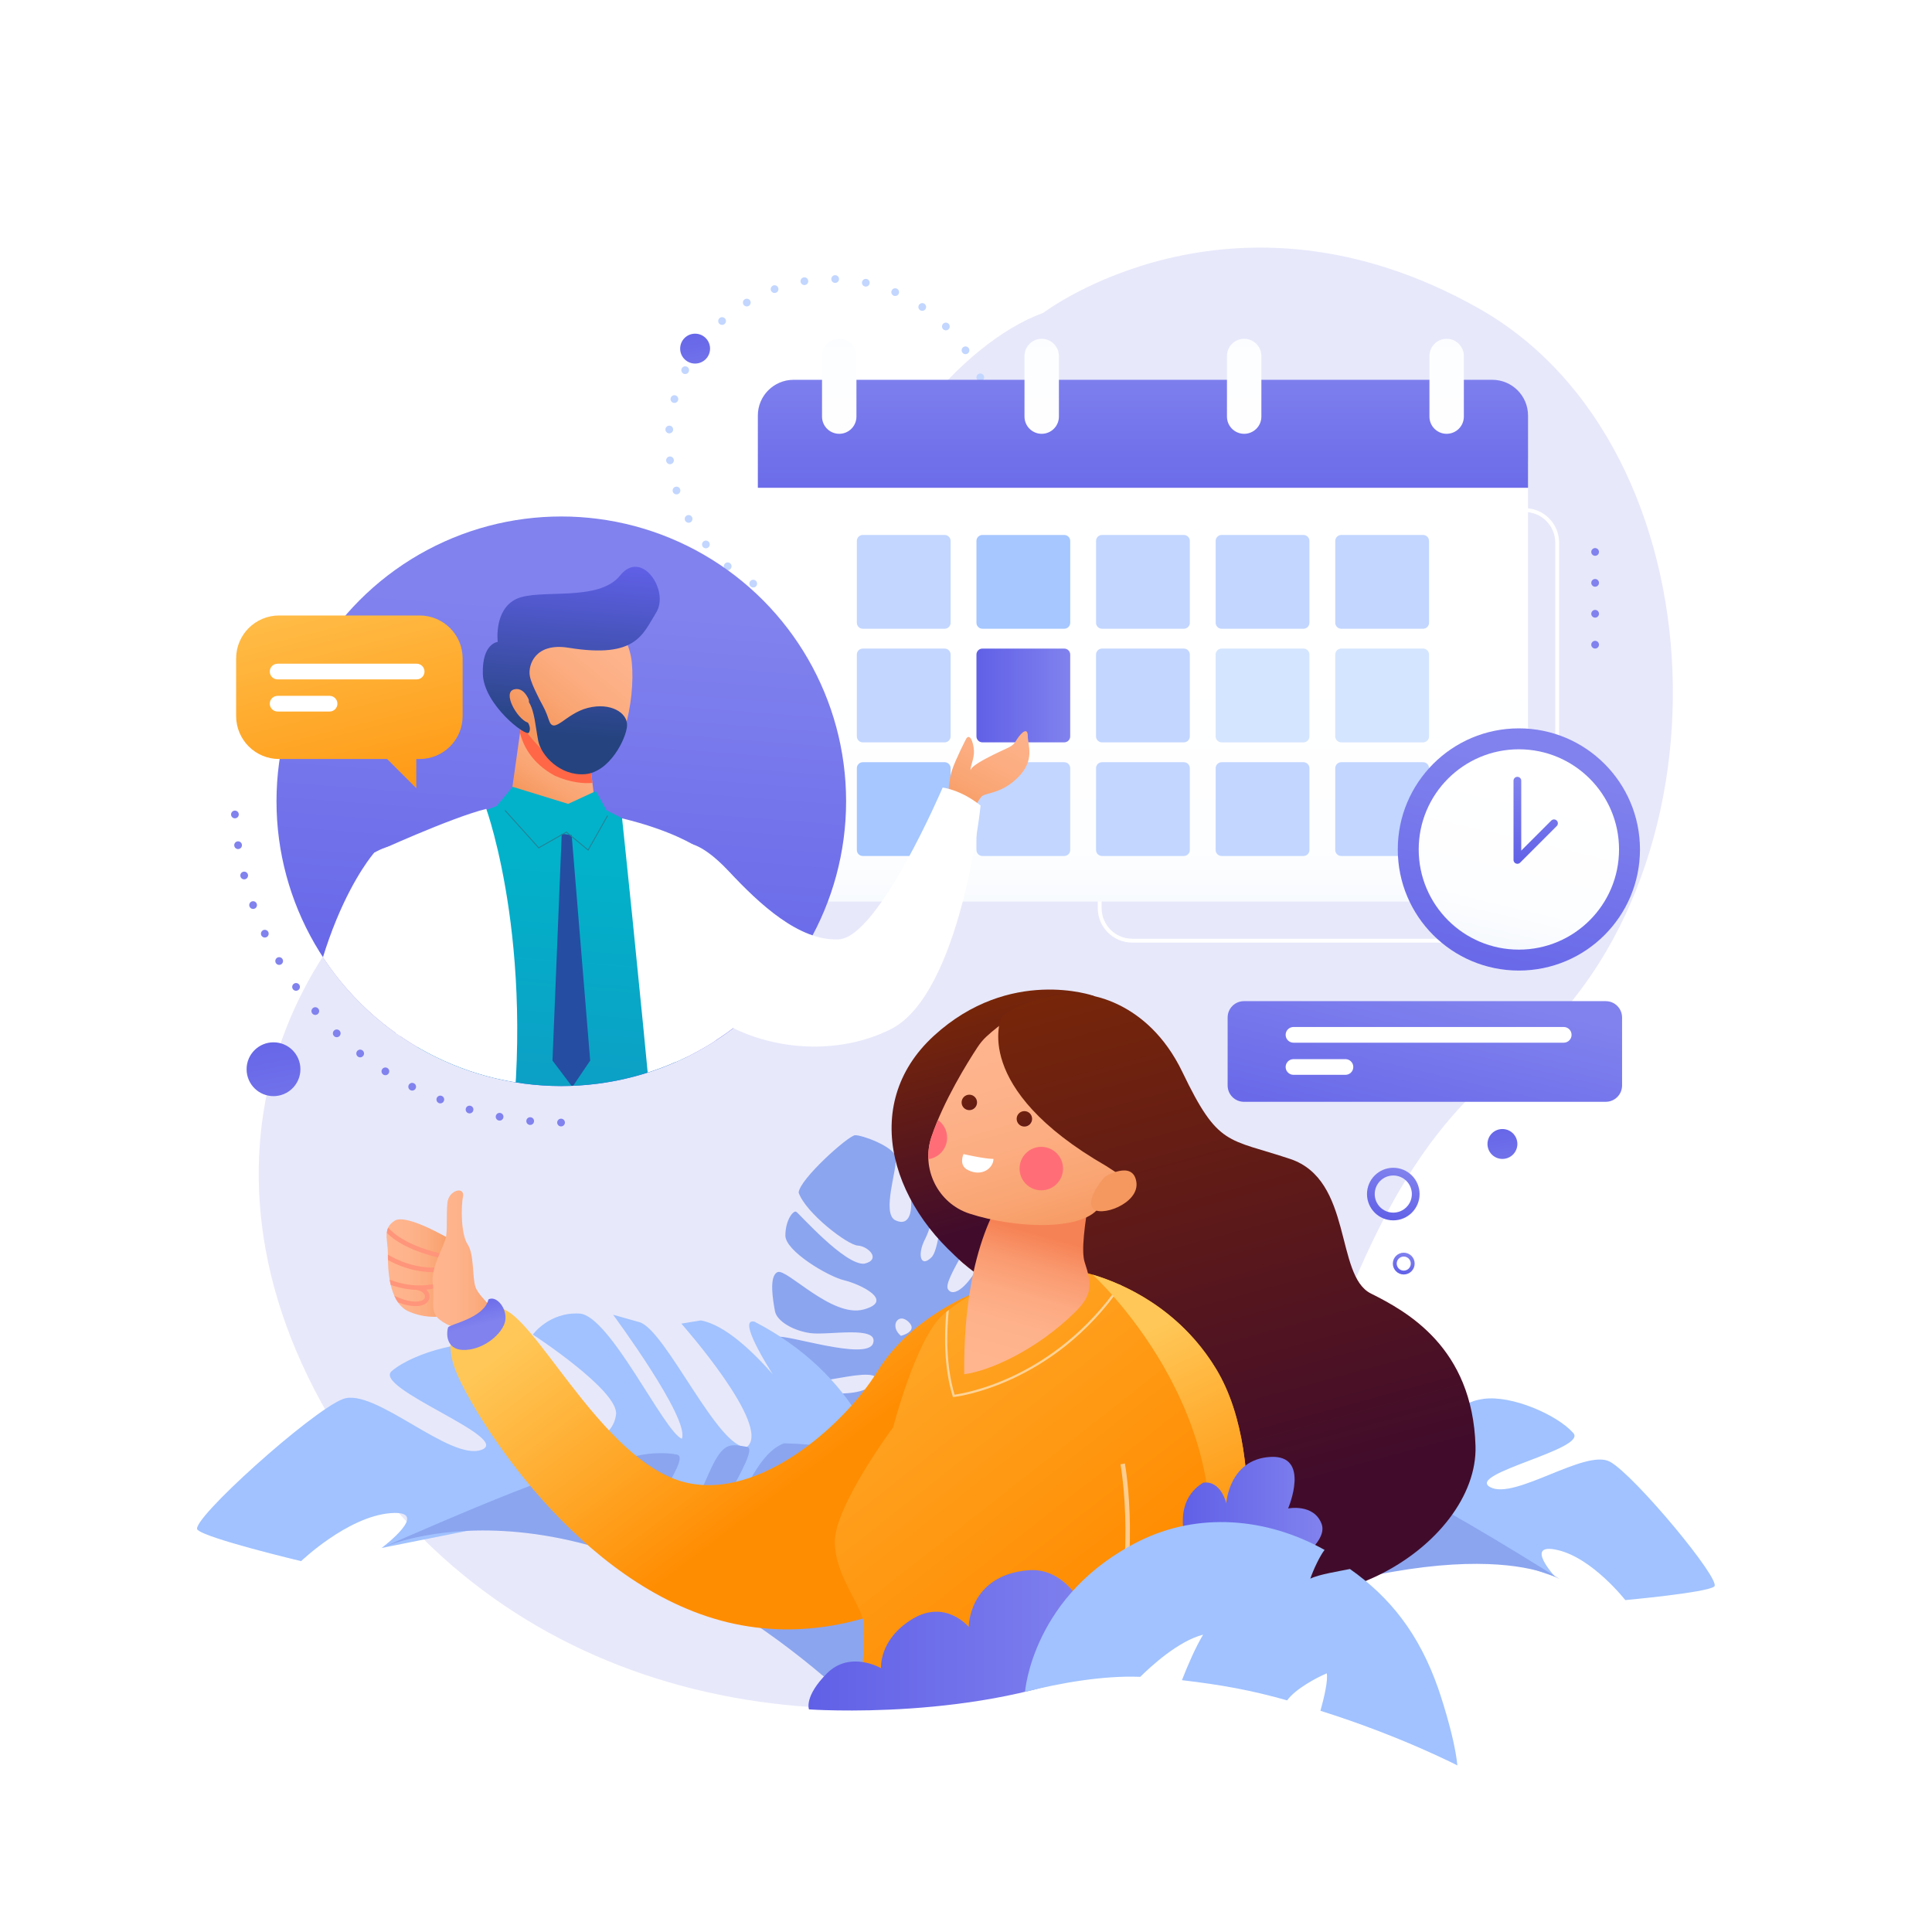 <?xml version="1.0" encoding="utf-8"?>
<!-- Generator: Adobe Illustrator 27.5.0, SVG Export Plug-In . SVG Version: 6.00 Build 0)  -->
<svg version="1.1" xmlns="http://www.w3.org/2000/svg" xmlns:xlink="http://www.w3.org/1999/xlink" x="0px" y="0px"
	 viewBox="0 0 500 500" style="enable-background:new 0 0 500 500;" xml:space="preserve">
<g id="BACKGROUND">
	<g>
		<g>
			<rect style="fill:#FFFFFF;" width="500" height="500"/>
		</g>
	</g>
</g>
<g id="OBJECTS">
	<g>
		<g>
			<g>
				<path style="fill:#A1C2FF;" d="M292.045,417.754c0,0-6.455-52.562,39.453-68.546c6.49-0.553-19.96,26.769-15.801,20.65
					c0,0,16.727-18.872,27.253-19.267c4.055,1.279,4.055,1.279,4.055,1.279s-22.55,19.079-17.761,24.212
					c5.855,1.754,20.926-22.47,26.741-23.237c5.814-0.767,5.814-0.767,5.814-0.767s-19.625,19.816-18.432,24.279
					c4.018-0.962,19.108-24.066,25.616-23.499c6.509,0.567,9.284,5.901,9.284,5.901s-20.02,9.289-20.16,14.446
					c-0.141,5.157,5.978,9.316,10.794,2.29s7.642-12.45,15.021-13.466c7.379-1.016,19.117,4.172,23.227,8.812
					c3.878,4.195-27.843,10.536-21.512,14.019c6.332,3.483,24.714-10.037,31.045-6.554c6.332,3.483,28.96,30.682,26.969,32.283
					c-1.991,1.601-23.027,3.511-23.027,3.511s-8.468-10.844-17.466-12.94c-8.999-2.095-0.676,6.926-0.676,6.926l-27.154-9.388
					l-43.405,4.513L292.045,417.754z"/>
			</g>
			<path style="fill:#8BA5EF;" d="M302.468,424.757c0,0-15.576,3.446-23.315-7.354c-7.739-10.8-4.871-10.174-3.232-12.722
				c1.64-2.548,11.419,9.732,12.552,7.024c1.133-2.708-11.94-10.732-12.675-14.586c-0.735-3.854-0.657-9.402,2.024-9.95
				c2.68-0.548,27.587,22.076,33.254,19.127c5.667-2.949-5.739-11.841-11.834-14.6c-6.096-2.759-17.379-4.088-15.233-6.476
				c2.146-2.388,11.198-14.301,37.472-11.029c7.63,4.079,8.45,23.563,12.318,23.668c3.868,0.105-7.916-21.723-4.555-21.777
				c3.361-0.055,4.868-0.415,6.63,4.599c1.762,5.014,3.82,17.923,10.035,17.654c6.215-0.269-5.674-18.229-1.98-18.457
				c3.694-0.228,10.443,1.344,12.338,4.17c1.895,2.827,1.045,12.589,5.912,12.174c4.868-0.415-1.51-10.229,3.718-9.137
				c5.228,1.092,38.003,21.739,38.003,21.739S379.881,392.582,302.468,424.757z"/>
		</g>
		<path style="fill:#E7E8FA;" d="M270.044,80.937c0,0,48.751-37.144,112.592-1.161s67.323,149.736,8.125,195.005
			c-59.198,45.269-44.108,140.45-116.074,160.182c-71.966,19.733-152.057,0-191.522-71.966c-39.465-71.966,0-134.646,45.269-154.379
			c45.269-19.733,81.252-37.144,89.377-63.841S247.99,89.062,270.044,80.937z"/>
		<path style="fill:#8BA5EF;" d="M258.759,311.036c-1.883-0.872-1.584,8.714-4.793,15.232c-3.209,6.517-7.219,9.736-8.643,7.358
			c-1.424-2.377,8.653-15.396,8.934-21.122c0.282-5.726-6.753-11.483-8.289-11.57c-1.536-0.087-2.021,21.513-4.859,24.415
			c-2.839,2.902-3.822-0.599-1.695-4.689c2.127-4.09,4.849-16.377,2.676-19.179c-2.173-2.802-9.157-5.685-9.798-4.382
			s2.533,7.225,3.278,11.669c0.744,4.444-0.048,8.801-3.813,7.057c-3.766-1.744,0.676-13.742,0.039-16.458
			c-0.637-2.715-8.772-5.663-10.51-5.57c-1.738,0.093-14.427,11.433-14.596,14.869c1.859,5.273,12.622,13.537,15.31,13.689
			c2.689,0.152,6.178,3.603,1.695,4.689c-5.03,0.481-16.884-13.012-17.634-13.438c-0.749-0.425-2.801,2.138-2.806,6.157
			c-0.005,4.019,11.034,10.576,15.221,11.579c4.187,1.002,13.217,5.341,5.021,7.557c-8.197,2.216-19.887-10.694-22.248-9.679
			c-2.361,1.015-1.144,7.591-0.689,10.105c0.454,2.514,4.566,5.043,9.156,5.685c4.59,0.642,17.818-2.055,16.239,2.641
			c-1.579,4.696-23.171-2.65-24.764-1.592c-1.593,1.058-1.654,6.223,1.596,10.617c3.068,4.193,22.905-3.681,24.253,0.223
			c-3.209,6.517-19.171,2.169-21.387,4.149c-2.215,1.98,0.796,7.318,2.95,10.502c2.154,3.184,4.679,2.753,10.37,0.586
			c5.691-2.166,11.884-10.62,12.282-6.961c-1.34,3.752-13.163,9.208-14.812,11.412c-0.352,3.234,5.587,7.78,7.231,9.596
			c1.644,1.815,12.775-20.905,14.161-17.764c1.386,3.141-10.17,14.928-10.629,16.433c-0.459,1.505,4.44,3.696,7.424,1.759
			c15.431-10.551,12.111-24.527,10.25-29.538c6.585,14.634,14.952,13.279,18.361,11.634c3.551-1.713,6.835-9.757,5.776-11.731
			c-1.058-1.974-4.778,3.175-10.759,3.411c-5.981,0.236-8.079-4.093-8.004-5.62c0.075-1.527,12.618,1.862,16.652-5.757
			c4.034-7.619,1.397-20.591,0.081-21.24c-1.316-0.649-8.099,11.982-11.228,12.954c-3.129,0.972-4.426-0.059-3.489-3.451
			c0.937-3.392,12.23-9.835,12.072-14.437C264.183,318.233,260.642,311.908,258.759,311.036z M239.239,354.917
			c1.576,4.224-2.453,5.572-2.453,5.572c-3.407,0.792-4.775-3.618-4.544-8.33C232.474,347.446,237.664,350.693,239.239,354.917z
			 M233.154,345.712c-3.045-2.535-0.689-6.143,1.962-3.63C237.766,344.595,233.154,345.712,233.154,345.712z"/>
		<g>
			
				<ellipse transform="matrix(0.707 -0.707 0.707 0.707 -17.729 185.559)" style="fill:none;stroke:#C2D6FF;stroke-width:2;stroke-linecap:round;stroke-linejoin:round;stroke-miterlimit:10;stroke-dasharray:0,8;" cx="215.125" cy="114.18" rx="42.006" ry="42.006"/>
			<path style="fill:none;stroke:#FFFFFF;stroke-miterlimit:10;" d="M394.582,243.441H293.017c-4.648,0-8.415-3.768-8.415-8.415
				v-94.601c0-4.648,3.768-8.415,8.415-8.415h101.565c4.648,0,8.415,3.768,8.415,8.415v94.601
				C402.998,239.673,399.23,243.441,394.582,243.441z"/>
			<g>
				<g>
					<linearGradient id="SVGID_1_" gradientUnits="userSpaceOnUse" x1="295.792" y1="263.173" x2="295.792" y2="167.929">
						<stop  offset="0" style="stop-color:#D8E2F6"/>
						<stop  offset="0.01" style="stop-color:#DAE3F6"/>
						<stop  offset="0.122" style="stop-color:#EBF0FA"/>
						<stop  offset="0.261" style="stop-color:#F6F9FD"/>
						<stop  offset="0.457" style="stop-color:#FDFEFF"/>
						<stop  offset="1" style="stop-color:#FFFFFF"/>
					</linearGradient>
					<path style="fill:url(#SVGID_1_);" d="M196.13,119.185v104.893c0,5.107,4.14,9.247,9.247,9.247h180.829
						c5.107,0,9.247-4.14,9.247-9.247V119.185H196.13z"/>
					
						<linearGradient id="SVGID_00000095299529504606017640000004178019369566391428_" gradientUnits="userSpaceOnUse" x1="295.792" y1="144.778" x2="295.792" y2="92.156">
						<stop  offset="0" style="stop-color:#6060E7"/>
						<stop  offset="1" style="stop-color:#8182EE"/>
					</linearGradient>
					<path style="fill:url(#SVGID_00000095299529504606017640000004178019369566391428_);" d="M386.206,98.294H205.377
						c-5.107,0-9.247,4.14-9.247,9.247v18.702h199.323v-18.702C395.453,102.434,391.313,98.294,386.206,98.294z"/>
					<g>
						
							<linearGradient id="SVGID_00000067916606517897422920000015055763044238068110_" gradientUnits="userSpaceOnUse" x1="217.193" y1="53.079" x2="217.193" y2="137.167">
							<stop  offset="0" style="stop-color:#D8E2F6"/>
							<stop  offset="0.01" style="stop-color:#DAE3F6"/>
							<stop  offset="0.122" style="stop-color:#EBF0FA"/>
							<stop  offset="0.261" style="stop-color:#F6F9FD"/>
							<stop  offset="0.457" style="stop-color:#FDFEFF"/>
							<stop  offset="1" style="stop-color:#FFFFFF"/>
						</linearGradient>
						<path style="fill:url(#SVGID_00000067916606517897422920000015055763044238068110_);" d="M217.193,112.268L217.193,112.268
							c-2.459,0-4.452-1.993-4.452-4.452V92.129c0-2.459,1.993-4.452,4.452-4.452l0,0c2.459,0,4.452,1.993,4.452,4.452v15.687
							C221.645,110.275,219.652,112.268,217.193,112.268z"/>
						
							<linearGradient id="SVGID_00000093149705322214951870000014362049455657608621_" gradientUnits="userSpaceOnUse" x1="269.592" y1="53.079" x2="269.592" y2="137.167">
							<stop  offset="0" style="stop-color:#D8E2F6"/>
							<stop  offset="0.01" style="stop-color:#DAE3F6"/>
							<stop  offset="0.122" style="stop-color:#EBF0FA"/>
							<stop  offset="0.261" style="stop-color:#F6F9FD"/>
							<stop  offset="0.457" style="stop-color:#FDFEFF"/>
							<stop  offset="1" style="stop-color:#FFFFFF"/>
						</linearGradient>
						<path style="fill:url(#SVGID_00000093149705322214951870000014362049455657608621_);" d="M269.592,112.268L269.592,112.268
							c-2.459,0-4.452-1.993-4.452-4.452V92.129c0-2.459,1.993-4.452,4.452-4.452l0,0c2.459,0,4.452,1.993,4.452,4.452v15.687
							C274.044,110.275,272.051,112.268,269.592,112.268z"/>
						
							<linearGradient id="SVGID_00000115497763833718768820000013259582117950117268_" gradientUnits="userSpaceOnUse" x1="321.991" y1="53.079" x2="321.991" y2="137.167">
							<stop  offset="0" style="stop-color:#D8E2F6"/>
							<stop  offset="0.01" style="stop-color:#DAE3F6"/>
							<stop  offset="0.122" style="stop-color:#EBF0FA"/>
							<stop  offset="0.261" style="stop-color:#F6F9FD"/>
							<stop  offset="0.457" style="stop-color:#FDFEFF"/>
							<stop  offset="1" style="stop-color:#FFFFFF"/>
						</linearGradient>
						<path style="fill:url(#SVGID_00000115497763833718768820000013259582117950117268_);" d="M321.991,112.268L321.991,112.268
							c-2.459,0-4.452-1.993-4.452-4.452V92.129c0-2.459,1.993-4.452,4.452-4.452l0,0c2.459,0,4.452,1.993,4.452,4.452v15.687
							C326.444,110.275,324.45,112.268,321.991,112.268z"/>
						
							<linearGradient id="SVGID_00000089538747018958142830000014941763107175939490_" gradientUnits="userSpaceOnUse" x1="374.391" y1="53.079" x2="374.391" y2="137.167">
							<stop  offset="0" style="stop-color:#D8E2F6"/>
							<stop  offset="0.01" style="stop-color:#DAE3F6"/>
							<stop  offset="0.122" style="stop-color:#EBF0FA"/>
							<stop  offset="0.261" style="stop-color:#F6F9FD"/>
							<stop  offset="0.457" style="stop-color:#FDFEFF"/>
							<stop  offset="1" style="stop-color:#FFFFFF"/>
						</linearGradient>
						<path style="fill:url(#SVGID_00000089538747018958142830000014941763107175939490_);" d="M374.391,112.268L374.391,112.268
							c-2.459,0-4.452-1.993-4.452-4.452V92.129c0-2.459,1.993-4.452,4.452-4.452l0,0c2.459,0,4.452,1.993,4.452,4.452v15.687
							C378.843,110.275,376.849,112.268,374.391,112.268z"/>
					</g>
				</g>
				<g>
					<g>
						<path style="fill:#C2D6FF;" d="M244.472,162.716h-21.173c-0.855,0-1.548-0.693-1.548-1.548v-21.173
							c0-0.855,0.693-1.548,1.548-1.548h21.173c0.855,0,1.548,0.693,1.548,1.548v21.173
							C246.02,162.023,245.327,162.716,244.472,162.716z"/>
						<path style="fill:#A6C7FF;" d="M275.425,162.716h-21.173c-0.855,0-1.548-0.693-1.548-1.548v-21.173
							c0-0.855,0.693-1.548,1.548-1.548h21.173c0.855,0,1.548,0.693,1.548,1.548v21.173
							C276.973,162.023,276.28,162.716,275.425,162.716z"/>
						<path style="fill:#C2D6FF;" d="M306.378,162.716h-21.173c-0.855,0-1.548-0.693-1.548-1.548v-21.173
							c0-0.855,0.693-1.548,1.548-1.548h21.173c0.855,0,1.548,0.693,1.548,1.548v21.173
							C307.926,162.023,307.233,162.716,306.378,162.716z"/>
						<path style="fill:#C2D6FF;" d="M337.331,162.716h-21.173c-0.855,0-1.548-0.693-1.548-1.548v-21.173
							c0-0.855,0.693-1.548,1.548-1.548h21.173c0.855,0,1.548,0.693,1.548,1.548v21.173
							C338.879,162.023,338.186,162.716,337.331,162.716z"/>
						<path style="fill:#C2D6FF;" d="M368.284,162.716h-21.173c-0.855,0-1.548-0.693-1.548-1.548v-21.173
							c0-0.855,0.693-1.548,1.548-1.548h21.173c0.855,0,1.548,0.693,1.548,1.548v21.173
							C369.832,162.023,369.139,162.716,368.284,162.716z"/>
					</g>
					<g>
						<path style="fill:#C2D6FF;" d="M244.472,192.121h-21.173c-0.855,0-1.548-0.693-1.548-1.548V169.4
							c0-0.855,0.693-1.548,1.548-1.548h21.173c0.855,0,1.548,0.693,1.548,1.548v21.173
							C246.02,191.428,245.327,192.121,244.472,192.121z"/>
						
							<linearGradient id="SVGID_00000012462177461015871110000009903601762926319250_" gradientUnits="userSpaceOnUse" x1="252.704" y1="179.987" x2="276.973" y2="179.987">
							<stop  offset="0" style="stop-color:#6060E7"/>
							<stop  offset="1" style="stop-color:#8182EE"/>
						</linearGradient>
						<path style="fill:url(#SVGID_00000012462177461015871110000009903601762926319250_);" d="M275.425,192.121h-21.173
							c-0.855,0-1.548-0.693-1.548-1.548V169.4c0-0.855,0.693-1.548,1.548-1.548h21.173c0.855,0,1.548,0.693,1.548,1.548v21.173
							C276.973,191.428,276.28,192.121,275.425,192.121z"/>
						<path style="fill:#C2D6FF;" d="M306.378,192.121h-21.173c-0.855,0-1.548-0.693-1.548-1.548V169.4
							c0-0.855,0.693-1.548,1.548-1.548h21.173c0.855,0,1.548,0.693,1.548,1.548v21.173
							C307.926,191.428,307.233,192.121,306.378,192.121z"/>
						<path style="fill:#D4E5FF;" d="M337.331,192.121h-21.173c-0.855,0-1.548-0.693-1.548-1.548V169.4
							c0-0.855,0.693-1.548,1.548-1.548h21.173c0.855,0,1.548,0.693,1.548,1.548v21.173
							C338.879,191.428,338.186,192.121,337.331,192.121z"/>
						<path style="fill:#D4E5FF;" d="M368.284,192.121h-21.173c-0.855,0-1.548-0.693-1.548-1.548V169.4
							c0-0.855,0.693-1.548,1.548-1.548h21.173c0.855,0,1.548,0.693,1.548,1.548v21.173
							C369.832,191.428,369.139,192.121,368.284,192.121z"/>
					</g>
					<g>
						<path style="fill:#A6C7FF;" d="M244.472,221.527h-21.173c-0.855,0-1.548-0.693-1.548-1.548v-21.173
							c0-0.855,0.693-1.548,1.548-1.548h21.173c0.855,0,1.548,0.693,1.548,1.548v21.173
							C246.02,220.834,245.327,221.527,244.472,221.527z"/>
						<path style="fill:#C2D6FF;" d="M275.425,221.527h-21.173c-0.855,0-1.548-0.693-1.548-1.548v-21.173
							c0-0.855,0.693-1.548,1.548-1.548h21.173c0.855,0,1.548,0.693,1.548,1.548v21.173
							C276.973,220.834,276.28,221.527,275.425,221.527z"/>
						<path style="fill:#C2D6FF;" d="M306.378,221.527h-21.173c-0.855,0-1.548-0.693-1.548-1.548v-21.173
							c0-0.855,0.693-1.548,1.548-1.548h21.173c0.855,0,1.548,0.693,1.548,1.548v21.173
							C307.926,220.834,307.233,221.527,306.378,221.527z"/>
						<path style="fill:#C2D6FF;" d="M337.331,221.527h-21.173c-0.855,0-1.548-0.693-1.548-1.548v-21.173
							c0-0.855,0.693-1.548,1.548-1.548h21.173c0.855,0,1.548,0.693,1.548,1.548v21.173
							C338.879,220.834,338.186,221.527,337.331,221.527z"/>
						<path style="fill:#C2D6FF;" d="M368.284,221.527h-21.173c-0.855,0-1.548-0.693-1.548-1.548v-21.173
							c0-0.855,0.693-1.548,1.548-1.548h21.173c0.855,0,1.548,0.693,1.548,1.548v21.173
							C369.832,220.834,369.139,221.527,368.284,221.527z"/>
					</g>
				</g>
			</g>
		</g>
		
			<path style="fill:none;stroke:#8182EE;stroke-width:2;stroke-linecap:round;stroke-linejoin:round;stroke-miterlimit:10;stroke-dasharray:0,8;" d="
			M145.199,290.513c-46.691,0-84.541-37.85-84.541-84.541"/>
		
			<line style="fill:none;stroke:#8182EE;stroke-width:2;stroke-linecap:round;stroke-linejoin:round;stroke-miterlimit:10;stroke-dasharray:0,8;" x1="412.816" y1="142.843" x2="412.816" y2="174.57"/>
		<g>
			
				<linearGradient id="SVGID_00000090989091385751942610000016778881268933918393_" gradientUnits="userSpaceOnUse" x1="360.017" y1="309.045" x2="372.786" y2="255.071">
				<stop  offset="0" style="stop-color:#6060E7"/>
				<stop  offset="1" style="stop-color:#8182EE"/>
			</linearGradient>
			<path style="fill:url(#SVGID_00000090989091385751942610000016778881268933918393_);" d="M415.568,285.146h-93.633
				c-2.333,0-4.224-1.891-4.224-4.224v-17.6c0-2.333,1.891-4.224,4.224-4.224h93.633c2.333,0,4.224,1.891,4.224,4.224v17.6
				C419.792,283.255,417.901,285.146,415.568,285.146z"/>
			<path style="fill:#FFFFFF;" d="M404.691,269.848h-69.935c-1.122,0-2.031-0.909-2.031-2.031l0,0c0-1.122,0.909-2.031,2.031-2.031
				h69.935c1.122,0,2.031,0.909,2.031,2.031l0,0C406.722,268.938,405.812,269.848,404.691,269.848z"/>
			<path style="fill:#FFFFFF;" d="M348.201,278.166h-13.445c-1.122,0-2.031-0.909-2.031-2.031l0,0c0-1.122,0.909-2.031,2.031-2.031
				h13.445c1.122,0,2.031,0.91,2.031,2.031l0,0C350.232,277.257,349.323,278.166,348.201,278.166z"/>
		</g>
		<g>
			
				<linearGradient id="SVGID_00000086649918232286945410000008570007203541677978_" gradientUnits="userSpaceOnUse" x1="381.465" y1="268.953" x2="398.449" y2="197.157">
				<stop  offset="0" style="stop-color:#6060E7"/>
				<stop  offset="1" style="stop-color:#8182EE"/>
			</linearGradient>
			<circle style="fill:url(#SVGID_00000086649918232286945410000008570007203541677978_);" cx="393.083" cy="219.839" r="31.34"/>
			
				<linearGradient id="SVGID_00000036240232852559924860000016631000512913066164_" gradientUnits="userSpaceOnUse" x1="383.473" y1="260.464" x2="397.521" y2="201.078">
				<stop  offset="0" style="stop-color:#D8E2F6"/>
				<stop  offset="0.01" style="stop-color:#DAE3F6"/>
				<stop  offset="0.122" style="stop-color:#EBF0FA"/>
				<stop  offset="0.261" style="stop-color:#F6F9FD"/>
				<stop  offset="0.457" style="stop-color:#FDFEFF"/>
				<stop  offset="1" style="stop-color:#FFFFFF"/>
			</linearGradient>
			<circle style="fill:url(#SVGID_00000036240232852559924860000016631000512913066164_);" cx="393.083" cy="219.839" r="25.923"/>
			
				<linearGradient id="SVGID_00000152977933865327570530000002801306579005727113_" gradientUnits="userSpaceOnUse" x1="393.596" y1="223.788" x2="398.65" y2="202.422">
				<stop  offset="0" style="stop-color:#6060E7"/>
				<stop  offset="1" style="stop-color:#8182EE"/>
			</linearGradient>
			
				<polyline style="fill:none;stroke:url(#SVGID_00000152977933865327570530000002801306579005727113_);stroke-width:2;stroke-linecap:round;stroke-linejoin:round;stroke-miterlimit:10;" points="
				392.696,202.041 392.696,222.547 402.176,213.068 			"/>
		</g>
		
			<linearGradient id="SVGID_00000028290787608036174330000011793631680794644914_" gradientUnits="userSpaceOnUse" x1="359.016" y1="315.645" x2="362.149" y2="302.401">
			<stop  offset="0" style="stop-color:#6060E7"/>
			<stop  offset="1" style="stop-color:#8182EE"/>
		</linearGradient>
		
			<path style="fill:none;stroke:url(#SVGID_00000028290787608036174330000011793631680794644914_);stroke-width:2;stroke-linecap:round;stroke-linejoin:round;stroke-miterlimit:10;" d="
			M366.386,309.023c0,3.205-2.598,5.804-5.804,5.804c-3.205,0-5.804-2.599-5.804-5.804s2.598-5.804,5.804-5.804
			C363.788,303.219,366.386,305.817,366.386,309.023z"/>
		
			<linearGradient id="SVGID_00000132051989289388010610000003124415417117220258_" gradientUnits="userSpaceOnUse" x1="362.641" y1="329.76" x2="363.94" y2="324.268">
			<stop  offset="0" style="stop-color:#6060E7"/>
			<stop  offset="1" style="stop-color:#8182EE"/>
		</linearGradient>
		
			<path style="fill:none;stroke:url(#SVGID_00000132051989289388010610000003124415417117220258_);stroke-linecap:round;stroke-linejoin:round;stroke-miterlimit:10;" d="
			M365.612,327.014c0,1.282-1.039,2.321-2.322,2.321c-1.282,0-2.322-1.039-2.322-2.321c0-1.282,1.039-2.322,2.322-2.322
			C364.573,324.693,365.612,325.732,365.612,327.014z"/>
		
			<linearGradient id="SVGID_00000142156964029737389620000016699108613555423383_" gradientUnits="userSpaceOnUse" x1="67.828" y1="261.132" x2="76.34" y2="306.014">
			<stop  offset="0" style="stop-color:#6060E7"/>
			<stop  offset="1" style="stop-color:#8182EE"/>
		</linearGradient>
		<path style="fill:url(#SVGID_00000142156964029737389620000016699108613555423383_);" d="M77.748,276.715
			c0,3.846-3.118,6.965-6.965,6.965c-3.846,0-6.964-3.118-6.964-6.965c0-3.846,3.118-6.964,6.964-6.964
			C74.63,269.751,77.748,272.869,77.748,276.715z"/>
		
			<linearGradient id="SVGID_00000137838393278088988860000013886019414915365022_" gradientUnits="userSpaceOnUse" x1="178.252" y1="81.566" x2="182.981" y2="106.5">
			<stop  offset="0" style="stop-color:#6060E7"/>
			<stop  offset="1" style="stop-color:#8182EE"/>
		</linearGradient>
		<path style="fill:url(#SVGID_00000137838393278088988860000013886019414915365022_);" d="M183.763,90.223
			c0,2.137-1.732,3.869-3.869,3.869s-3.869-1.732-3.869-3.869c0-2.137,1.732-3.869,3.869-3.869S183.763,88.086,183.763,90.223z"/>
		
			<linearGradient id="SVGID_00000135684475946987002690000010380956298967451306_" gradientUnits="userSpaceOnUse" x1="387.185" y1="287.404" x2="391.914" y2="312.338">
			<stop  offset="0" style="stop-color:#6060E7"/>
			<stop  offset="1" style="stop-color:#8182EE"/>
		</linearGradient>
		<path style="fill:url(#SVGID_00000135684475946987002690000010380956298967451306_);" d="M392.696,296.061
			c0,2.137-1.732,3.869-3.869,3.869s-3.869-1.732-3.869-3.869c0-2.137,1.732-3.869,3.869-3.869S392.696,293.924,392.696,296.061z"/>
		<g>
			<g>
				<path style="fill:#A1C2FF;" d="M230.473,430.488c0,0,16.73-61.504-35.209-88.441c-7.636-1.776,19.173,35.322,15.271,27.318
					c0,0-16.68-25.359-29.152-27.64c-5.05,0.826-5.05,0.826-5.05,0.826s23.581,26.606,16.993,31.897
					c-7.277,1.082-21.064-30.367-27.859-32.28c-6.795-1.913-6.795-1.913-6.795-1.913s19.97,26.981,17.781,32.092
					c-4.622-1.837-18.623-31.955-26.474-32.399c-7.851-0.444-12.075,5.432-12.075,5.432s22.251,14.509,21.531,20.676
					s-8.724,10.069-13.253,0.872c-4.529-9.198-6.962-16.146-15.578-18.625c-8.616-2.48-23.491,1.682-29.184,6.503
					c-5.341,4.331,31.356,17.341,23.214,20.401c-8.142,3.06-27.714-16.208-35.855-13.148c-8.142,3.06-39.776,31.569-37.679,33.819
					c2.097,2.25,26.827,8.143,26.827,8.143s11.953-11.462,23.033-12.41c11.08-0.948-2.2,9.002-2.2,9.002l35.776-7.149l50.93,12.842
					L230.473,430.488z"/>
			</g>
			<path style="fill:#8BA5EF;" d="M216.852,437.037c0,0,17.962,6.784,29.039-4.75c11.077-11.534,7.553-11.282,6.038-14.599
				c-1.515-3.317-15.277,9.629-16.161,6.209c-0.884-3.421,16.069-10.731,17.608-15.196c1.538-4.465,2.399-11.087-0.7-12.201
				c-3.099-1.114-36.661,21.553-42.904,17.065c-6.244-4.488,8.873-13.118,16.609-15.356s21.406-1.881,19.26-5.095
				c-2.146-3.214-10.88-18.962-42.742-19.583c-9.791,3.546-14.119,26.616-18.744,26.076c-4.626-0.54,13.166-24.516,9.172-25.159
				s-5.727-1.332-8.689,4.338c-2.962,5.67-7.634,20.694-14.991,19.305c-7.357-1.389,9.895-20.74,5.533-21.647
				c-4.361-0.907-12.671-0.196-15.415,2.846c-2.743,3.041-3.41,14.818-9.137,13.486c-5.727-1.332,3.559-11.925-2.857-11.524
				c-6.416,0.401-49.011,19.36-49.011,19.36S149.045,377.154,216.852,437.037z"/>
		</g>
		<g>
			
				<linearGradient id="SVGID_00000014626260498370295480000004747411486935842177_" gradientUnits="userSpaceOnUse" x1="210.448" y1="380.036" x2="166.749" y2="322.264">
				<stop  offset="0" style="stop-color:#FF8D02"/>
				<stop  offset="1" style="stop-color:#FFC757"/>
			</linearGradient>
			<path style="fill:url(#SVGID_00000014626260498370295480000004747411486935842177_);" d="M251.859,334.753
				c0,0-16.25,6.191-24.762,20.12s-32.501,35.596-52.62,27.858c-20.12-7.738-36.37-42.561-44.882-44.108
				c-8.512-1.548-16.25,4.643-11.607,16.25c4.643,11.607,31.727,55.716,70.418,65.001c38.691,9.286,69.644-20.12,69.644-20.12
				S272.753,349.455,251.859,334.753z"/>
			<g>
				<g>
					
						<linearGradient id="SVGID_00000160907122897138970410000012721767985299657147_" gradientUnits="userSpaceOnUse" x1="278.747" y1="220.553" x2="324.016" y2="387.7">
						<stop  offset="0" style="stop-color:#842C01"/>
						<stop  offset="1" style="stop-color:#410C2B"/>
					</linearGradient>
					<path style="fill:url(#SVGID_00000160907122897138970410000012721767985299657147_);" d="M280.491,257.37
						c0,0,16.25,0.774,25.536,20.12c9.286,19.346,11.607,17.024,27.858,22.441s11.607,30.179,20.893,34.822
						c9.286,4.643,26.31,13.929,27.084,39.465c0.774,25.536-41.787,53.394-78.157,30.953s-31.727-50.299-39.465-63.454
						c-7.738-13.155-17.024-11.607-22.441-25.536c-5.417-13.929,6.191-25.536,6.964-33.275
						C249.538,275.168,258.824,251.953,280.491,257.37z"/>
					
						<linearGradient id="SVGID_00000026148202452782027590000004162730872573611689_" gradientUnits="userSpaceOnUse" x1="250.916" y1="246.537" x2="269.032" y2="313.425">
						<stop  offset="0" style="stop-color:#842C01"/>
						<stop  offset="1" style="stop-color:#410C2B"/>
					</linearGradient>
					<path style="fill:url(#SVGID_00000026148202452782027590000004162730872573611689_);" d="M283.027,257.722
						c0,0-21.667-7.667-41.333,10.333c-19.667,18-11,45.667,11.333,61.667c18.333-9.667,36-67,36-67L283.027,257.722z"/>
				</g>
				
					<linearGradient id="SVGID_00000176756586408101895940000015664941700233123720_" gradientUnits="userSpaceOnUse" x1="281.078" y1="414.217" x2="162.682" y2="263.321">
					<stop  offset="0" style="stop-color:#FF8D02"/>
					<stop  offset="1" style="stop-color:#FFC757"/>
				</linearGradient>
				<path style="fill:url(#SVGID_00000176756586408101895940000015664941700233123720_);" d="M314.733,354.292
					c-13.349-22.054-36.563-25.536-36.563-25.536c-11.027-2.322-27.277,5.223-34.242,11.607
					c-6.965,6.384-12.768,29.018-12.768,29.018s-15.09,20.313-15.09,29.599c0,9.286,7.545,16.831,7.545,22.054
					c0,3.984-0.339,14.717-1.787,21.133c17.636,0.017,35.485-2.439,52.86-7.204c23.421-6.422,37.618-20.839,48.16-38.922
					C323.292,383.432,322.146,366.539,314.733,354.292z"/>
				<path style="opacity:0.54;fill:#FFFFFF;" d="M290.263,332.698c-0.182-0.083-0.361-0.163-0.541-0.243
					c-16.81,24.339-40.088,28.134-42.686,28.483c-2.288-7.701-2.066-16.212-1.491-21.94c-0.22,0.174-0.424,0.347-0.632,0.521
					c-0.541,5.829-0.673,14.228,1.638,21.822l0.069,0.228l0.237-0.024C247.13,361.518,272.371,358.681,290.263,332.698z"/>
				<g>
					
						<linearGradient id="SVGID_00000059288548058027291480000010985536496508866726_" gradientUnits="userSpaceOnUse" x1="260.482" y1="354.029" x2="270.113" y2="319.839">
						<stop  offset="0" style="stop-color:#FFB58E"/>
						<stop  offset="0.303" style="stop-color:#FEB28B"/>
						<stop  offset="0.545" style="stop-color:#FDA981"/>
						<stop  offset="0.767" style="stop-color:#FA9A70"/>
						<stop  offset="0.975" style="stop-color:#F68558"/>
						<stop  offset="1" style="stop-color:#F58255"/>
					</linearGradient>
					<path style="fill:url(#SVGID_00000059288548058027291480000010985536496508866726_);" d="M260.348,308.53
						c0,0-11.189,12.828-10.81,47.116c6.453-0.809,18.773-6.215,28.859-16.238c4.253-4.227,4.229-7.039,2.323-12.724
						c-0.938-2.799-0.056-9.798,1.374-17.721C281.967,297.533,260.348,308.53,260.348,308.53z"/>
					<g>
						<g>
							<g>
								
									<linearGradient id="SVGID_00000121241782450580652280000001147818253072808075_" gradientUnits="userSpaceOnUse" x1="259.865" y1="257.405" x2="278.437" y2="320.085">
									<stop  offset="0" style="stop-color:#FFB58E"/>
									<stop  offset="0.328" style="stop-color:#FEB38B"/>
									<stop  offset="0.591" style="stop-color:#FCAD81"/>
									<stop  offset="0.83" style="stop-color:#F9A370"/>
									<stop  offset="1" style="stop-color:#F5985F"/>
								</linearGradient>
								<path style="fill:url(#SVGID_00000121241782450580652280000001147818253072808075_);" d="M252.948,271.067
									c-2.503,3.814-8.774,13.855-11.899,23.197c-2.735,8.178,1.662,17.157,9.863,19.821c11.784,3.828,28.865,4.513,33.407-1.436
									c6.744-8.831,21.903-23.775,11.872-40.084c-9.743-15.838-26.044-17.924-40.861-4.342
									C254.416,269.061,253.628,270.031,252.948,271.067z"/>
							</g>
							<g>
								<circle style="fill:#FF6E77;" cx="269.485" cy="302.43" r="5.625"/>
								<path style="fill:#FF6E77;" d="M240.271,299.994c2.733-0.383,4.839-2.725,4.839-5.564c0-1.896-0.941-3.569-2.378-4.588
									c-0.618,1.474-1.192,2.956-1.683,4.422C240.415,296.161,240.18,298.099,240.271,299.994z"/>
								<g>
									
										<linearGradient id="SVGID_00000166667720990483028220000006164677951917075623_" gradientUnits="userSpaceOnUse" x1="246.285" y1="275.849" x2="257.535" y2="299.099">
										<stop  offset="0" style="stop-color:#842C01"/>
										<stop  offset="1" style="stop-color:#410C2B"/>
									</linearGradient>
									<circle style="fill:url(#SVGID_00000166667720990483028220000006164677951917075623_);" cx="250.86" cy="285.305" r="2"/>
									
										<linearGradient id="SVGID_00000037664205685166647790000010645026978050631322_" gradientUnits="userSpaceOnUse" x1="260.535" y1="280.099" x2="271.785" y2="303.349">
										<stop  offset="0" style="stop-color:#842C01"/>
										<stop  offset="1" style="stop-color:#410C2B"/>
									</linearGradient>
									<circle style="fill:url(#SVGID_00000037664205685166647790000010645026978050631322_);" cx="265.11" cy="289.555" r="2"/>
									<path style="fill:#FFFFFF;" d="M249.36,298.68c0,0,5.5,1.25,7.75,1.25c0,2.25-2.867,4.754-6.625,2.875
										C247.985,301.555,249.36,298.68,249.36,298.68z"/>
								</g>
							</g>
						</g>
						
							<linearGradient id="SVGID_00000032642441972591454220000000899573472459240604_" gradientUnits="userSpaceOnUse" x1="265.576" y1="224.12" x2="310.845" y2="391.267">
							<stop  offset="0" style="stop-color:#842C01"/>
							<stop  offset="1" style="stop-color:#410C2B"/>
						</linearGradient>
						<path style="fill:url(#SVGID_00000032642441972591454220000000899573472459240604_);" d="M259.125,263.418
							c0,0-8.023,18.109,27.192,38.364l4.494,2.925c0,0,12.232-9.321,10.162-22.419c-2.07-13.099-9.135-19.232-15.918-23.443
							C278.274,254.633,262.668,259.442,259.125,263.418z"/>
					</g>
					
						<linearGradient id="SVGID_00000170998259351567716820000011823313299406097315_" gradientUnits="userSpaceOnUse" x1="286.097" y1="264.222" x2="287.838" y2="300.205">
						<stop  offset="0" style="stop-color:#FFB58E"/>
						<stop  offset="0.328" style="stop-color:#FEB38B"/>
						<stop  offset="0.591" style="stop-color:#FCAD81"/>
						<stop  offset="0.83" style="stop-color:#F9A370"/>
						<stop  offset="1" style="stop-color:#F5985F"/>
					</linearGradient>
					<path style="fill:url(#SVGID_00000170998259351567716820000011823313299406097315_);" d="M285.93,304.557
						c0,0,7.247-4.458,8.155,1.292c0.909,5.75-9.727,9.401-11.369,6.731C281.074,309.91,285.93,304.557,285.93,304.557z"/>
				</g>
			</g>
			<path style="opacity:0.54;fill:#FFFFFF;" d="M287.345,430.329c8.435-25.818,3.838-51.252,3.776-51.576l-1.14,0.215
				c0.061,0.325,4.715,26.155-4.079,52.004C286.384,430.759,286.872,430.55,287.345,430.329z"/>
			
				<linearGradient id="SVGID_00000046304100753508159840000002151819741437660805_" gradientUnits="userSpaceOnUse" x1="322.829" y1="403.31" x2="295.16" y2="345.335">
				<stop  offset="0" style="stop-color:#FF8D02"/>
				<stop  offset="1" style="stop-color:#FFC757"/>
			</linearGradient>
			<path style="fill:url(#SVGID_00000046304100753508159840000002151819741437660805_);" d="M282.838,329.887l-0.026,0.029
				c0,0,39.169,35.58,28.668,82.139c4.278-4.875,8.01-10.256,11.367-16.014c0.444-12.609-0.702-29.502-8.114-41.749
				C305.092,338.363,290.309,332.125,282.838,329.887z"/>
			<g>
				
					<linearGradient id="SVGID_00000115497710985133921280000013007272220659557810_" gradientUnits="userSpaceOnUse" x1="100.052" y1="328.178" x2="117.238" y2="328.178">
					<stop  offset="0" style="stop-color:#FFB58E"/>
					<stop  offset="0.328" style="stop-color:#FEB38B"/>
					<stop  offset="0.591" style="stop-color:#FCAD81"/>
					<stop  offset="0.83" style="stop-color:#F9A370"/>
					<stop  offset="1" style="stop-color:#F5985F"/>
				</linearGradient>
				<path style="fill:url(#SVGID_00000115497710985133921280000013007272220659557810_);" d="M117.238,321.158
					c0,0-11.916-7.266-15.113-5.232c-3.197,2.034-1.744,4.941-1.744,8.429s0,12.788,5.522,15.113
					c5.522,2.325,9.882,0.872,9.882,0.872L117.238,321.158z"/>
				<g>
					<path style="fill:#FF957A;" d="M113.997,331.798c-2.079,0.72-4.14,0.925-6.03,0.865c-0.028-0.005-0.061-0.014-0.088-0.018
						l-0.002,0.016c-3.049-0.111-5.609-0.922-7.035-1.474c0.077,0.449,0.172,0.898,0.277,1.345c1.588,0.56,3.972,1.21,6.765,1.298
						c0.537,0.118,2.178,0.578,2.089,1.818c-0.025,0.346-0.22,0.617-0.598,0.83c-1.183,0.665-3.887,0.549-7.317-1.121
						c0.271,0.604,0.591,1.168,0.957,1.689c1.641,0.635,3.206,0.974,4.523,0.974c0.953,0,1.777-0.174,2.407-0.528
						c0.714-0.402,1.135-1.027,1.189-1.762c0.061-0.852-0.301-1.49-0.819-1.968c1.316-0.126,2.68-0.387,4.061-0.866L113.997,331.798
						z"/>
					<path style="fill:#FF957A;" d="M100.464,317.726c-0.198,0.423-0.299,0.874-0.351,1.341c1.854,1.859,6.103,4.935,14.976,6.73
						l0.229-1.14C105.771,322.726,101.808,319.259,100.464,317.726z"/>
					<path style="fill:#FF957A;" d="M113.945,329.148l-0.098-1.158c-6.199,0.506-11.235-1.95-13.465-3.283
						c0,0.402,0.004,0.854,0.014,1.36c2.307,1.306,6.476,3.157,11.72,3.157C112.713,329.224,113.323,329.201,113.945,329.148z"/>
				</g>
				
					<linearGradient id="SVGID_00000065040248535626608280000013615938365506545598_" gradientUnits="userSpaceOnUse" x1="111.946" y1="327.704" x2="130.027" y2="327.704">
					<stop  offset="0" style="stop-color:#FFB58E"/>
					<stop  offset="0.328" style="stop-color:#FEB38B"/>
					<stop  offset="0.591" style="stop-color:#FCAD81"/>
					<stop  offset="0.83" style="stop-color:#F9A370"/>
					<stop  offset="1" style="stop-color:#F5985F"/>
				</linearGradient>
				<path style="fill:url(#SVGID_00000065040248535626608280000013615938365506545598_);" d="M130.027,340.922
					c0,0-6.104-5.232-6.976-7.847c-0.872-2.616-0.291-8.429-2.034-11.044c-1.744-2.616-1.744-9.882-1.163-12.498
					c0.291-2.616-3.778-1.453-4.069,1.744c-0.291,3.197,0,5.813-0.291,8.429c-0.291,2.616-4.069,8.138-3.488,12.498
					c0.581,4.36-0.872,7.266,1.744,9.301c2.616,2.034,4.65,2.034,4.65,2.034l3.197,3.778L130.027,340.922z"/>
			</g>
			<g>
				
					<linearGradient id="SVGID_00000111882605538962822280000016719581579701489540_" gradientUnits="userSpaceOnUse" x1="120.95" y1="333.562" x2="123.292" y2="343.112">
					<stop  offset="0" style="stop-color:#6060E7"/>
					<stop  offset="1" style="stop-color:#8182EE"/>
				</linearGradient>
				<path style="fill:url(#SVGID_00000111882605538962822280000016719581579701489540_);" d="M115.956,343.555
					c0.239-0.837,9.286-2.322,10.447-7.255c2.031-1.161,4.933,2.322,4.353,5.513c-0.58,3.192-5.223,7.255-10.157,7.545
					C115.666,349.649,115.376,345.586,115.956,343.555z"/>
			</g>
		</g>
		<g>
			
				<linearGradient id="SVGID_00000062179275818257988780000010852573541439012751_" gradientUnits="userSpaceOnUse" x1="139.614" y1="281.765" x2="149.104" y2="156.822">
				<stop  offset="0" style="stop-color:#6060E7"/>
				<stop  offset="1" style="stop-color:#8182EE"/>
			</linearGradient>
			<circle style="fill:url(#SVGID_00000062179275818257988780000010852573541439012751_);" cx="145.265" cy="207.371" r="73.707"/>
			<g>
				
					<linearGradient id="SVGID_00000183949278783185930580000005548118978174772610_" gradientUnits="userSpaceOnUse" x1="268.164" y1="174.993" x2="249.012" y2="211.556">
					<stop  offset="0" style="stop-color:#FFB58E"/>
					<stop  offset="0.328" style="stop-color:#FEB38B"/>
					<stop  offset="0.591" style="stop-color:#FCAD81"/>
					<stop  offset="0.83" style="stop-color:#F9A370"/>
					<stop  offset="1" style="stop-color:#F5985F"/>
				</linearGradient>
				<path style="fill:url(#SVGID_00000183949278783185930580000005548118978174772610_);" d="M245.447,205.628
					c0,0,0-3.489,0.969-6.396c0.969-2.907,3.683-8.141,3.683-8.141c1.163-1.551,2.132,2.132,1.938,4.07
					c-0.194,1.939-1.163,3.877-0.775,4.264c0.388,0.388,0.388,0.388,0.388,0.388s-2.326-0.388,3.489-3.489
					c5.815-3.101,6.784-2.714,7.947-4.846c1.357-2.132,2.907-3.295,2.907-0.969c0,2.326,1.939,6.202-2.52,10.66
					c-4.458,4.458-8.528,3.877-9.497,5.04c-0.969,1.163-1.551,2.52-1.551,2.52L245.447,205.628z"/>
				<path style="fill:#FFFFFF;" d="M177.284,218.291c0,0,3.618-1.034,11.371,7.236c7.753,8.27,18.09,18.09,28.428,17.574
					c10.337-0.517,26.877-39.282,26.877-39.282s4.652,0.517,9.821,4.652c0,0-5.047,48.752-23.259,57.89
					c-15.53,7.791-36.181,5.169-49.103-5.686C168.497,249.821,155.575,219.325,177.284,218.291z"/>
			</g>
			<g>
				<defs>
					
						<ellipse id="SVGID_00000166672995352414544440000008736817129568923043_" transform="matrix(0.707 -0.707 0.707 0.707 -104.087 163.455)" cx="145.265" cy="207.371" rx="73.707" ry="73.707"/>
				</defs>
				<clipPath id="SVGID_00000136396192240705094670000004031728797297540270_">
					<use xlink:href="#SVGID_00000166672995352414544440000008736817129568923043_"  style="overflow:visible;"/>
				</clipPath>
				<g style="clip-path:url(#SVGID_00000136396192240705094670000004031728797297540270_);">
					<g>
						<polygon style="fill:#A1CAFF;" points="104.914,412.078 189.423,412.078 143.292,320.591 111.116,377.189 						"/>
						<g>
							<g>
								<path style="fill:#0D1B4A;" d="M190.46,473.225c0,0,4.693,5.797,5.521,6.349c0.828,0.552,13.802,6.901,12.974,7.453
									c-0.828,0.552-26.5-2.208-26.5-2.208l1.104-7.453l-0.276-3.864L190.46,473.225z"/>
								<path style="fill:#0D1B4A;" d="M95.503,473.776c0,0,4.693,5.797,5.521,6.349c0.828,0.552,13.802,6.901,12.974,7.453
									c-0.828,0.552-26.5-2.208-26.5-2.208l1.104-7.453l-0.276-3.865L95.503,473.776z"/>
								
									<linearGradient id="SVGID_00000107588512166301972290000005252338169782807979_" gradientUnits="userSpaceOnUse" x1="146.97" y1="284.888" x2="196.882" y2="472.928">
									<stop  offset="0" style="stop-color:#25437F"/>
									<stop  offset="1" style="stop-color:#6060E7"/>
								</linearGradient>
								<path style="fill:url(#SVGID_00000107588512166301972290000005252338169782807979_);" d="M175.922,300.241
									c0,0,7.361,54.471,10.305,80.235c2.944,25.764,7.361,92.749,7.361,92.749s-3.68,3.681-12.514,1.472
									c0,0-19.139-80.236-22.083-91.277c-2.945-11.042-31.653-78.763-31.653-78.763L175.922,300.241z"/>
								
									<linearGradient id="SVGID_00000144297899188976607940000011544482317839348915_" gradientUnits="userSpaceOnUse" x1="87.59" y1="387.804" x2="150.159" y2="387.804">
									<stop  offset="0" style="stop-color:#6060E7"/>
									<stop  offset="1" style="stop-color:#25437F"/>
								</linearGradient>
								<path style="fill:url(#SVGID_00000144297899188976607940000011544482317839348915_);" d="M102.312,315.699
									c0,0,0.736,47.846,2.944,68.457c0,0-16.93,83.916-17.666,91.277c0,0,6.625,4.416,13.25,1.472c0,0,26.5-75.082,31.653-92.749
									c5.153-17.667,17.667-80.235,17.667-80.235s-25.764-11.778-43.43-2.945C106.729,300.976,101.576,303.921,102.312,315.699z"
									/>
								<g>
									
										<linearGradient id="SVGID_00000085217647805670035110000017356541192199398824_" gradientUnits="userSpaceOnUse" x1="153.857" y1="182.071" x2="137.606" y2="206.446">
										<stop  offset="0" style="stop-color:#FFB58E"/>
										<stop  offset="0.328" style="stop-color:#FEB38B"/>
										<stop  offset="0.591" style="stop-color:#FCAD81"/>
										<stop  offset="0.83" style="stop-color:#F9A370"/>
										<stop  offset="1" style="stop-color:#F5985F"/>
									</linearGradient>
									<polygon style="fill:url(#SVGID_00000085217647805670035110000017356541192199398824_);" points="151.263,186.145 
										154.207,209.7 131.756,209.7 135.805,180.992 									"/>
									<path style="fill:#FF6746;" d="M151.579,188.673l-16.232-4.435l-0.764,5.419c0.678,2.85,2.747,7.756,9.097,11.148
										c4.038,1.758,7.347,2.005,9.643,1.819L151.579,188.673z"/>
									<g>
										<g>
											
												<linearGradient id="SVGID_00000031182246394310742590000014499715513028486321_" gradientUnits="userSpaceOnUse" x1="164.406" y1="156.577" x2="138.87" y2="187.337">
												<stop  offset="0" style="stop-color:#FFB58E"/>
												<stop  offset="0.328" style="stop-color:#FEB38B"/>
												<stop  offset="0.591" style="stop-color:#FCAD81"/>
												<stop  offset="0.83" style="stop-color:#F9A370"/>
												<stop  offset="1" style="stop-color:#F5985F"/>
											</linearGradient>
											<path style="fill:url(#SVGID_00000031182246394310742590000014499715513028486321_);" d="M129.51,174.768
												c0.883,9.393,13.042,25.734,22.435,24.851c9.392-0.883,12.461-18.657,11.578-28.05
												c-0.883-9.393-9.213-16.29-18.605-15.407C135.525,157.046,128.627,165.376,129.51,174.768z"/>
											
												<linearGradient id="SVGID_00000168802187036322134210000010873618885675352762_" gradientUnits="userSpaceOnUse" x1="149.307" y1="145.348" x2="145.825" y2="190.23">
												<stop  offset="0" style="stop-color:#6060E7"/>
												<stop  offset="1" style="stop-color:#25437F"/>
											</linearGradient>
											<path style="fill:url(#SVGID_00000168802187036322134210000010873618885675352762_);" d="M128.813,166.121
												c0,0-1.052-8.295,4.79-11.099c5.842-2.804,21.264,0.935,26.872-6.075c5.608-7.01,12.852,3.972,9.347,9.58
												c-3.505,5.608-5.099,11.962-22.666,9.113c-8.646-1.402-10.515,4.44-10.048,7.244c0.467,2.804,3.505,7.477,3.505,8.646
												c0,1.169-1.87,1.169-2.57,0.234c-0.701-0.934-1.636-6.075-4.907-5.374c-3.271,0.701,0.701,7.711,3.505,8.646
												c0,0,0.935,1.402,0.234,2.57c-0.701,1.169-11.683-7.244-11.917-15.188C124.723,166.472,128.813,166.121,128.813,166.121z
												"/>
										</g>
									</g>
									
										<linearGradient id="SVGID_00000085224207153941345700000009841484127373042832_" gradientUnits="userSpaceOnUse" x1="135.22" y1="312.457" x2="142.184" y2="220.759">
										<stop  offset="0" style="stop-color:#1196C3"/>
										<stop  offset="1" style="stop-color:#02B2CA"/>
									</linearGradient>
									<path style="fill:url(#SVGID_00000085224207153941345700000009841484127373042832_);" d="M154.207,204.731l-7.177,3.313
										l-14.354-4.417l-4.141,4.969c0,0-27.88,10.489-28.432,13.25c-0.552,2.76,13.802,82.259,13.802,82.259v6.073h63.489
										l1.045-89.472L156.968,209.7L154.207,204.731z"/>
									
										<linearGradient id="SVGID_00000147934203080112220270000017140874079859782844_" gradientUnits="userSpaceOnUse" x1="152.604" y1="145.603" x2="149.122" y2="190.486">
										<stop  offset="0" style="stop-color:#6060E7"/>
										<stop  offset="1" style="stop-color:#25437F"/>
									</linearGradient>
									<path style="fill:url(#SVGID_00000147934203080112220270000017140874079859782844_);" d="M138.911,180.252
										c0,0,1.84,2.025,3.128,6.073c1.288,4.049,4.233-1.656,10.121-3.129c5.889-1.472,10.305,1.288,10.122,4.601
										c-0.184,3.313-4.481,12.051-10.89,12.559c-6.409,0.507-11.378-4.83-12.113-8.694c-0.736-3.865-0.92-7.545-2.392-9.937
										C136.703,179.516,138.911,180.252,138.911,180.252z"/>
								</g>
								<polygon style="fill:#254DA1;" points="147.951,216.141 152.735,274.477 148.134,281.286 142.982,274.477 145.374,215.773 
																	"/>
							</g>
						</g>
						<path style="fill:#FFFFFF;" d="M125.847,209.334c0,0,13.956,38.378,5.039,94.588c-8.916,56.21-13.18,113.583-13.18,113.583
							s-29.462,0.387-36.827-1.551c0,0,9.304-53.884,16.669-93.813s6.59-36.44,6.59-37.602c0-1.163-4.652-45.356-4.652-45.356
							l-2.695-18.442C96.792,220.742,116.544,211.66,125.847,209.334z"/>
						<path style="fill:#FFFFFF;" d="M160.995,211.789c0,0,17.057,159.714,17.057,207.783h26.878c0,0-3.618-65.126-11.371-97.172
							c-7.753-32.046-13.439-103.375-13.439-103.375S173.917,214.891,160.995,211.789z"/>
						<polyline style="fill:none;stroke:#218498;stroke-width:0.25;stroke-miterlimit:10;" points="130.693,209.722 
							139.415,219.413 146.587,215.343 152.208,219.995 157.248,211.079 						"/>
						
							<linearGradient id="SVGID_00000150806969578420913670000004257492486854807231_" gradientUnits="userSpaceOnUse" x1="90.095" y1="376.793" x2="81.97" y2="338.489">
							<stop  offset="0" style="stop-color:#FFB58E"/>
							<stop  offset="0.328" style="stop-color:#FEB38B"/>
							<stop  offset="0.591" style="stop-color:#FCAD81"/>
							<stop  offset="0.83" style="stop-color:#F9A370"/>
							<stop  offset="1" style="stop-color:#F5985F"/>
						</linearGradient>
						<path style="fill:url(#SVGID_00000150806969578420913670000004257492486854807231_);" d="M79.91,348.696
							c0,0-0.582,9.497,1.551,13.762c1.357,1.744,8.528,6.396,8.916,4.652c0.387-1.744-2.326-9.497-2.132-10.467
							c0,0,1.938,3.683,3.295,3.101c1.357-0.581-0.194-4.458-1.357-6.59c-1.163-2.132-3.101-4.652-3.101-4.652L79.91,348.696z"/>
						<path style="fill:#FFFFFF;" d="M96.792,220.742c0,0-19.53,22.06-19.53,72.714c0,50.137,0.775,56.339,0.775,56.339h11.63
							c0,0,5.169-46.519,8.787-67.193c3.618-20.675,22.225-33.597,20.675-49.103C117.578,217.992,103.916,216.255,96.792,220.742z"
							/>
						<polygon style="fill:none;stroke:#A6D0F4;stroke-width:0.25;stroke-miterlimit:10;" points="99.487,329.12 117.319,329.12 
							113.055,354.705 95.223,354.317 						"/>
						<path style="fill:none;stroke:#A6D0F4;stroke-width:0.25;stroke-miterlimit:10;" d="M175.273,326.6l16.282-0.194
							c0,0,2.907,21.127,2.907,23.065l-16.863,0.387L175.273,326.6z"/>
					</g>
					<path style="fill:#FFFFFF;" d="M180.119,219.025c0,0,10.639,5.428,13.639,32.095c3,26.667,3,26.667,3,26.667l-22.333,0.667
						L180.119,219.025z"/>
				</g>
			</g>
		</g>
		<g>
			
				<linearGradient id="SVGID_00000165944228485861684910000000878193053367008933_" gradientUnits="userSpaceOnUse" x1="102.234" y1="225.115" x2="80.84" y2="139.54">
				<stop  offset="0" style="stop-color:#FF8D02"/>
				<stop  offset="1" style="stop-color:#FFC757"/>
			</linearGradient>
			<path style="fill:url(#SVGID_00000165944228485861684910000000878193053367008933_);" d="M108.605,159.287h-36.37
				c-6.144,0-11.124,4.98-11.124,11.124v14.896c0,6.143,4.98,11.124,11.124,11.124h27.955l7.545,7.545v-7.545h0.871
				c6.143,0,11.124-4.98,11.124-11.124v-14.896C119.728,164.267,114.748,159.287,108.605,159.287z"/>
			<g>
				<path style="fill:#FFFFFF;" d="M107.831,175.828H71.848c-1.122,0-2.031-0.91-2.031-2.031l0,0c0-1.122,0.91-2.031,2.031-2.031
					h35.983c1.122,0,2.031,0.909,2.031,2.031l0,0C109.862,174.918,108.953,175.828,107.831,175.828z"/>
				<path style="fill:#FFFFFF;" d="M85.293,184.146H71.848c-1.122,0-2.031-0.909-2.031-2.031l0,0c0-1.122,0.91-2.031,2.031-2.031
					h13.445c1.122,0,2.031,0.91,2.031,2.031l0,0C87.324,183.237,86.415,184.146,85.293,184.146z"/>
			</g>
		</g>
		<g>
			
				<linearGradient id="SVGID_00000030464800423619738970000003643556045595997081_" gradientUnits="userSpaceOnUse" x1="209.234" y1="424.509" x2="285.902" y2="424.509">
				<stop  offset="0" style="stop-color:#6060E7"/>
				<stop  offset="1" style="stop-color:#8182EE"/>
			</linearGradient>
			<path style="fill:url(#SVGID_00000030464800423619738970000003643556045595997081_);" d="M285.902,430.973
				c0,0-4.542-25.918-19.875-24.585c-15.333,1.333-15.333,14.667-15.333,14.667s-6-7.333-14.667-2c-8.667,5.333-8,12.667-8,12.667
				s-8-4.667-14,1.333s-4.667,9.333-4.667,9.333S253.777,445.557,285.902,430.973z"/>
			
				<linearGradient id="SVGID_00000003073026327449233050000000394187640790580621_" gradientUnits="userSpaceOnUse" x1="306.105" y1="391.789" x2="342.25" y2="391.789">
				<stop  offset="0" style="stop-color:#6060E7"/>
				<stop  offset="1" style="stop-color:#8182EE"/>
			</linearGradient>
			<path style="fill:url(#SVGID_00000003073026327449233050000000394187640790580621_);" d="M307.36,400.388
				c0,0-4.667-11.333,4-16.667c4.667-0.667,6,5.333,6,5.333s0.667-11.333,11.333-12c10.667-0.667,4.667,13.333,4.667,13.333
				s6.667-1.333,8.667,4c2,5.333-10.101,12.158-10.101,12.158L307.36,400.388z"/>
			<path style="fill:#A1C2FF;" d="M311.36,423.055c-1.99,3.316-3.979,7.95-5.476,11.772c10.318,1.212,18.037,2.621,27.226,5.228
				c2.166-2.996,7.606-5.867,10.25-7c0.359,1.795-0.635,6.103-1.63,9.698c20.67,6.483,35.438,14.137,35.438,14.137
				c-0.787-7.989-4.967-19.928-4.967-19.928c-4.939-14.106-12.386-23.535-22.841-30.907c-2.819,0.585-8.023,1.386-10.25,2.5
				c0.808-2.424,2.597-6.097,3.687-7.438c-15.08-8.451-32.797-9.775-47.847-2.329c-27.796,13.754-29.674,39.059-29.674,39.059
				c9.064-2.285,20.228-4.268,29.82-3.883C297.767,431.319,304.984,424.649,311.36,423.055z"/>
		</g>
	</g>
</g>
</svg>
